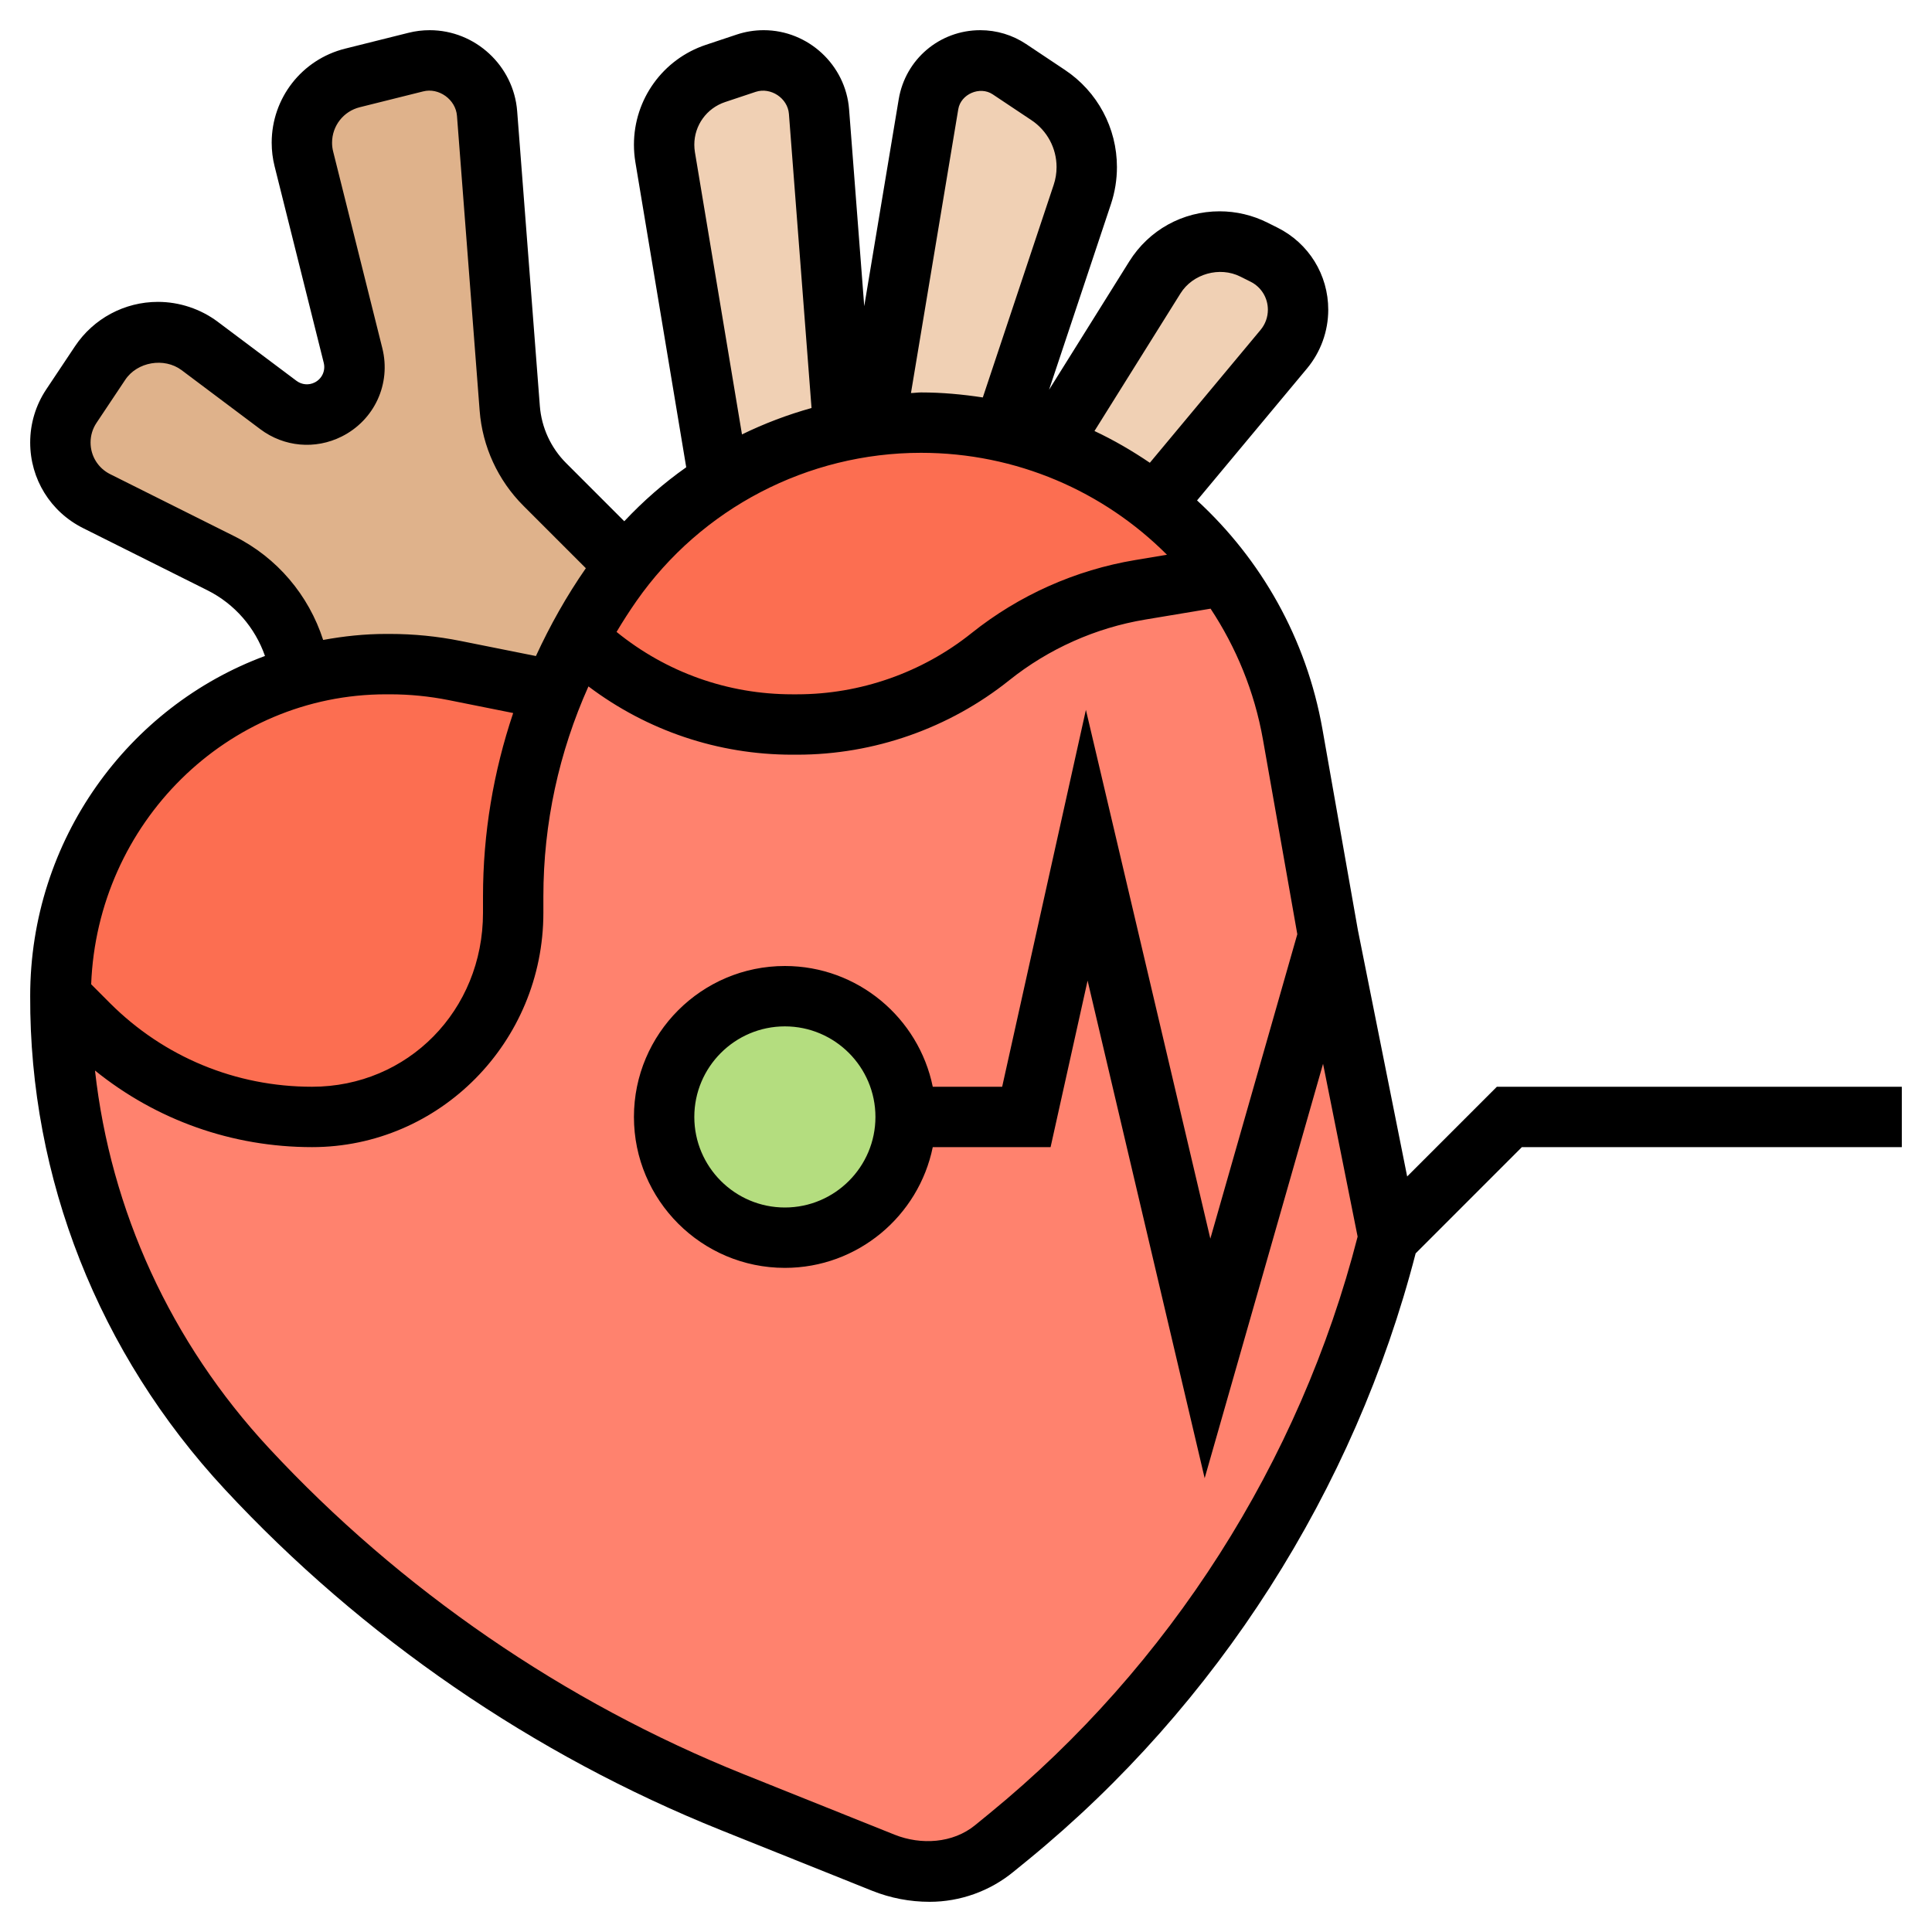 <svg xmlns="http://www.w3.org/2000/svg" id="_x33_0" height="512" viewBox="0 0 64 64" width="512"><g><g><g><path d="m27.13 3.7.81 10.57c-1.12.23-2.19.62-3.2 1.14-.31.16-.62.34-.92.53l-1.79-10.74c-.02-.13-.03-.27-.03-.41 0-1.07.69-2.02 1.7-2.36l1.02-.34c.18-.06.38-.09.58-.09.96 0 1.76.74 1.83 1.7z" fill="#f0d0b4"></path></g><g><path d="m36 5.53c0 .31-.05.62-.15.91l-2.62 7.86c-.88-.2-1.79-.3-2.72-.3-.52 0-1.03.03-1.53.09l1.78-10.64c.14-.84.86-1.45 1.71-1.45.35 0 .68.1.97.29l1.28.86c.8.53 1.28 1.43 1.28 2.38z" fill="#f0d0b4"></path></g><g><path d="m43 10.26c0 .48-.17.94-.47 1.31l-4.27 5.12c-1.04-.82-2.21-1.48-3.48-1.93v-.01l3.48-5.56c.46-.74 1.27-1.19 2.14-1.19.4 0 .78.09 1.13.27l.34.17c.69.34 1.13 1.05 1.13 1.82z" fill="#f0d0b4"></path></g><g><path d="m20.73 18.72c-.16.2-.31.4-.46.61-.41.59-.79 1.19-1.12 1.82-.3.56-.57 1.13-.81 1.72l-3.28-.66c-.71-.14-1.42-.21-2.14-.21h-.13c-.98 0-1.93.14-2.83.39-.2-1.6-1.18-3-2.64-3.73l-4.12-2.06c-.74-.37-1.2-1.12-1.2-1.94 0-.43.13-.85.36-1.21l.96-1.42c.42-.65 1.14-1.03 1.91-1.03.5 0 .99.16 1.38.46l2.61 1.96c.28.2.61.31.94.31.25 0 .49-.06.71-.17.66-.33 1-1.07.82-1.79l-1.62-6.51c-.05-.17-.07-.35-.07-.53 0-1.02.69-1.9 1.68-2.15l2.09-.52c.15-.04.31-.06.46-.06 1 0 1.83.77 1.91 1.76l.75 9.76c.07.96.48 1.85 1.16 2.53l2.67 2.67z" fill="#dfb28b"></path></g><g><path d="m15.06 22.21 3.28.66c-.18.46-.35.92-.5 1.39-.56 1.75-.84 3.58-.84 5.44v.54c0 3.78-2.98 6.76-6.66 6.76-1.39 0-2.75-.28-4.01-.8s-2.41-1.28-3.4-2.27l-.93-.93c0-5.01 3.38-9.32 7.96-10.61.9-.25 1.85-.39 2.83-.39h.13c.72 0 1.43.07 2.14.21z" fill="#fc6e51"></path></g><g><path d="m38.26 16.69c.87.69 1.64 1.49 2.31 2.38l-2.8.47c-1.82.3-3.53 1.06-4.96 2.22-1.82 1.45-4.08 2.24-6.4 2.24h-.17c-2.64 0-5.18-1.02-7.09-2.85.33-.63.71-1.23 1.12-1.82.15-.21.3-.41.46-.61.87-1.1 1.92-2.04 3.09-2.78.3-.19.61-.37.92-.53 1.01-.52 2.08-.91 3.2-1.14.34-.07.69-.13 1.04-.18.5-.06 1.01-.09 1.53-.09.93 0 1.84.1 2.72.3.53.12 1.05.27 1.55.46 1.27.45 2.44 1.11 3.48 1.93z" fill="#fc6e51"></path></g><g><path d="m18.34 22.87c.24-.59.51-1.16.81-1.72 1.91 1.83 4.45 2.85 7.09 2.85h.17c2.32 0 4.58-.79 6.4-2.24 1.43-1.16 3.14-1.92 4.96-2.22l2.8-.47c1.12 1.51 1.91 3.3 2.25 5.26l1.18 6.67 2 10c-1.95 7.79-6.36 14.75-12.57 19.83l-.5.41c-.6.49-1.36.76-2.13.76-.53 0-1.05-.1-1.54-.29-1-.4-2.9-1.17-5.01-2.01-3.05-1.22-5.95-2.78-8.64-4.63-2.7-1.85-5.19-4.01-7.43-6.42-3.95-4.25-6.18-9.77-6.18-15.57 0-.03 0-.05 0-.08l.93.93c.99.99 2.14 1.75 3.4 2.27s2.62.8 4.01.8c3.68 0 6.66-2.98 6.66-6.76v-.54c0-1.86.28-3.69.84-5.44.15-.47.32-.93.5-1.39z" fill="#ff826e"></path></g><g><circle cx="26" cy="37" fill="#b4dd7f" r="4"></circle></g></g><path d="m49.586 36-2.972 2.972-1.632-8.161-1.174-6.654c-.532-3.014-2.039-5.633-4.154-7.58l3.641-4.369c.455-.546.705-1.237.705-1.947 0-1.159-.644-2.201-1.681-2.72l-.337-.168c-.487-.244-1.033-.373-1.579-.373-1.225 0-2.344.62-2.994 1.659l-2.658 4.253 2.052-6.155c.131-.396.197-.807.197-1.222 0-1.296-.644-2.499-1.722-3.218l-1.285-.857c-.451-.301-.977-.46-1.52-.46-1.345 0-2.481.962-2.702 2.289l-1.142 6.854-.502-6.523c-.113-1.469-1.356-2.62-2.829-2.62-.307 0-.608.049-.897.146l-1.015.338c-1.427.475-2.386 1.806-2.386 3.31 0 .192.016.384.047.574l1.685 10.111c-.74.521-1.426 1.121-2.052 1.788l-1.927-1.927c-.506-.506-.815-1.178-.87-1.891l-.751-9.765c-.115-1.505-1.388-2.684-2.897-2.684-.239 0-.477.029-.705.087l-2.096.524c-1.434.358-2.434 1.639-2.434 3.117 0 .264.032.526.096.779l1.628 6.51c.066.263-.058.532-.301.653-.195.098-.425.077-.601-.054l-2.608-1.956c-.568-.426-1.272-.66-1.982-.66-1.106 0-2.134.55-2.748 1.471l-.952 1.428c-.348.522-.532 1.131-.532 1.759 0 1.209.672 2.296 1.753 2.837l4.116 2.058c.908.454 1.582 1.24 1.909 2.177-4.528 1.675-7.778 6.087-7.778 11.266-.024 6.033 2.265 11.836 6.446 16.339 4.547 4.897 10.231 8.802 16.436 11.291l5.011 2.009c.607.242 1.247.365 1.903.365 1.006 0 1.99-.352 2.768-.988l.496-.404c6.265-5.127 10.812-12.252 12.835-20.088l3.519-3.52h12.586v-2zm-10.481-26.28c.406-.651 1.297-.901 1.982-.558l.338.169c.355.177.575.533.575.93 0 .243-.085.479-.241.666l-3.669 4.403c-.583-.395-1.193-.751-1.834-1.052zm-7.361-6.102c.083-.502.716-.775 1.139-.494l1.285.857c.521.347.832.928.832 1.554 0 .201-.032.4-.096.59l-2.347 7.041c-.67-.102-1.351-.166-2.047-.166-.112 0-.221.018-.333.02zm-8.724 1.422c-.013-.082-.02-.164-.02-.246 0-.642.409-1.209 1.019-1.413l1.016-.339c.495-.162 1.059.208 1.099.731l.749 9.743c-.795.222-1.566.514-2.304.875zm7.49 9.96c3.158 0 6.051 1.276 8.147 3.377l-1.049.175c-1.981.33-3.857 1.167-5.427 2.423-1.633 1.306-3.683 2.025-5.774 2.025h-.165c-2.139 0-4.175-.732-5.818-2.067.208-.348.427-.691.661-1.025 2.151-3.074 5.674-4.908 9.425-4.908zm-22.746 2.764-4.117-2.058c-.399-.2-.647-.602-.647-1.048 0-.232.068-.457.197-.65l.952-1.427c.397-.597 1.292-.748 1.866-.32l2.607 1.956c.786.59 1.818.683 2.696.244 1.087-.544 1.641-1.747 1.347-2.927l-1.628-6.511c-.025-.097-.037-.196-.037-.295 0-.558.377-1.041.918-1.176l2.099-.524c.517-.134 1.08.267 1.121.81l.751 9.765c.091 1.189.606 2.309 1.45 3.152l2.068 2.068c-.643.926-1.189 1.901-1.654 2.909l-2.499-.5c-.766-.154-1.552-.232-2.335-.232h-.131c-.712 0-1.405.075-2.083.199-.478-1.48-1.521-2.725-2.941-3.435zm5.024 5.236h.131c.651 0 1.305.065 1.943.192l2.138.428c-.654 1.943-1 3.987-1 6.077v.542c0 3.231-2.487 5.761-5.663 5.761-2.529 0-4.908-.985-6.697-2.773l-.62-.622c.205-5.33 4.502-9.605 9.768-9.605zm20.006 37.059-.496.405c-.734.599-1.791.661-2.662.313l-5.009-2.007c-5.933-2.38-11.367-6.114-15.715-10.796-3.261-3.511-5.251-7.883-5.765-12.511 2.032 1.641 4.542 2.537 7.19 2.537 4.226 0 7.663-3.481 7.663-7.761v-.542c0-2.425.518-4.782 1.493-6.959 1.939 1.461 4.288 2.262 6.75 2.262h.165c2.543 0 5.037-.875 7.023-2.464 1.303-1.042 2.861-1.738 4.506-2.012l2.165-.361c.846 1.282 1.455 2.745 1.736 4.341l1.137 6.443-2.881 10.085-4.122-17.517-2.774 12.485h-2.299c-.465-2.279-2.484-4-4.899-4-2.757 0-5 2.243-5 5s2.243 5 5 5c2.414 0 4.434-1.721 4.899-4h3.903l1.226-5.516 3.878 16.483 3.922-13.727 1.145 5.725c-1.91 7.449-6.227 14.223-12.179 19.094zm-3.794-23.059c0 1.654-1.346 3-3 3s-3-1.346-3-3 1.346-3 3-3 3 1.346 3 3z"></path></g></svg>